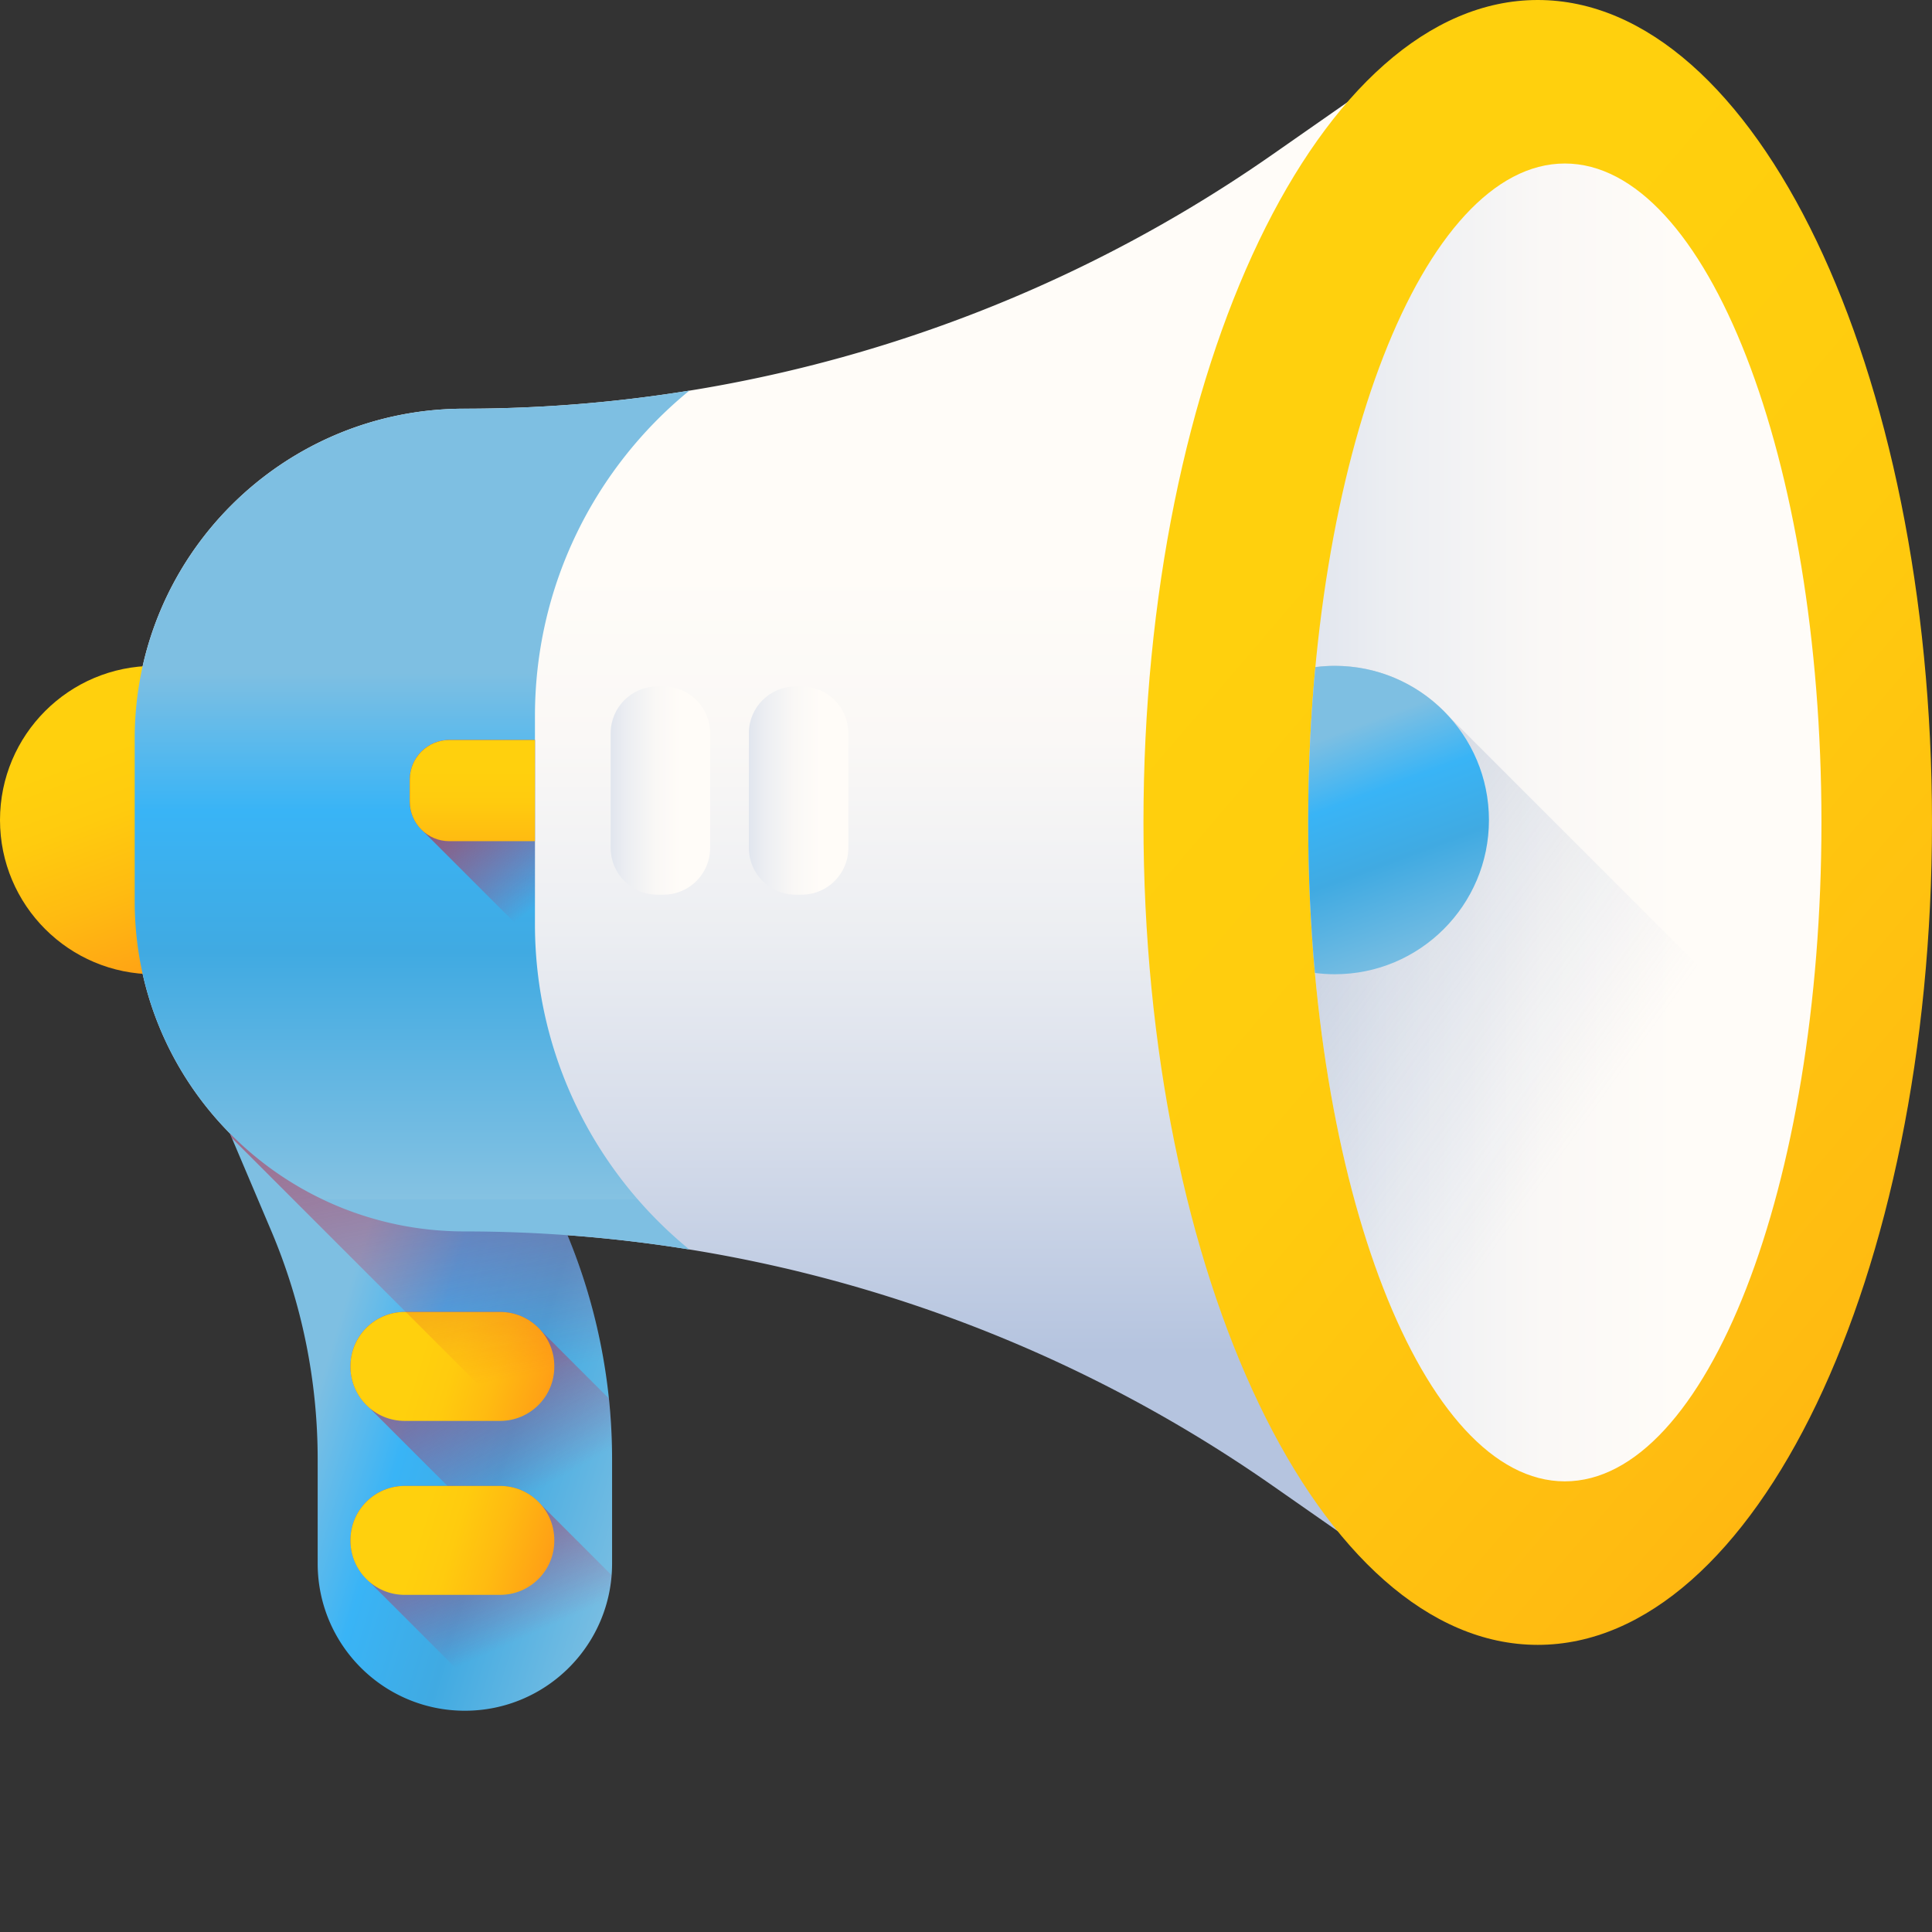 <?xml version="1.0" encoding="UTF-8"?> <svg xmlns="http://www.w3.org/2000/svg" xmlns:xlink="http://www.w3.org/1999/xlink" xmlns:svgjs="http://svgjs.com/svgjs" width="512" height="512" x="0" y="0" viewBox="0 0 512 512" style="enable-background:new 0 0 512 512" xml:space="preserve" class=""><rect x="0" y="0" width="512" height="512" fill="#333333" stroke="none"/><g><linearGradient id="a"><stop offset="0" stop-color="#fffcf8"></stop><stop offset=".188" stop-color="#faf8f6"></stop><stop offset=".404" stop-color="#eceef2"></stop><stop offset=".635" stop-color="#d5dcea"></stop><stop offset=".875" stop-color="#b5c4df"></stop><stop offset="1" stop-color="#a1b5d8"></stop></linearGradient><linearGradient xlink:href="#a" id="e" x1="198.469" x2="198.469" y1="151.201" y2="387.853" gradientUnits="userSpaceOnUse"><stop stop-opacity="1" stop-color="#fffcf8" offset="0"></stop><stop stop-opacity="1" stop-color="#faf8f6" offset="0.188"></stop><stop stop-opacity="1" stop-color="#eceef2" offset="0.404"></stop><stop stop-opacity="1" stop-color="#d5dcea" offset="0.635"></stop><stop stop-opacity="1" stop-color="#b5c4df" offset="0.875"></stop></linearGradient><linearGradient id="b"><stop stop-opacity="1" stop-color="#7ebfe2" offset="0"></stop><stop stop-opacity="1" stop-color="#7ebfe2" offset="0"></stop><stop stop-opacity="1" stop-color="#39b4f6" offset="0.261"></stop><stop stop-opacity="1" stop-color="#40aae2" offset="0.531"></stop><stop stop-opacity="1" stop-color="#85c2e2" offset="1"></stop><stop stop-opacity="1" stop-color="#7ebfe2" offset="1"></stop></linearGradient><linearGradient xlink:href="#b" id="f" x1="85.966" x2="180.52" y1="362.759" y2="391.322" gradientUnits="userSpaceOnUse"></linearGradient><linearGradient id="c"><stop offset="0" stop-color="#e4003d" stop-opacity="0"></stop><stop offset=".223" stop-color="#cd1845" stop-opacity=".224"></stop><stop offset=".503" stop-color="#b82e4d" stop-opacity=".502"></stop><stop offset=".768" stop-color="#ab3c51" stop-opacity=".769"></stop><stop offset="1" stop-color="#a64153"></stop></linearGradient><linearGradient xlink:href="#c" id="g" x1="142.396" x2="107.35" y1="395.125" y2="333.607" gradientUnits="userSpaceOnUse"></linearGradient><linearGradient id="d"><stop offset="0" stop-color="#ffd00d"></stop><stop offset=".238" stop-color="#ffcb0e"></stop><stop offset=".535" stop-color="#fb1"></stop><stop offset=".863" stop-color="#ffa215"></stop><stop offset="1" stop-color="#ff9517"></stop></linearGradient><linearGradient xlink:href="#d" id="h" x1="111.273" x2="148.735" y1="359.516" y2="370.832" gradientUnits="userSpaceOnUse"></linearGradient><linearGradient xlink:href="#c" id="i" x1="136.608" x2="111.628" y1="434.975" y2="378.677" gradientUnits="userSpaceOnUse"></linearGradient><linearGradient xlink:href="#d" id="j" x1="111.273" x2="148.735" y1="405.62" y2="416.936" gradientUnits="userSpaceOnUse"></linearGradient><linearGradient xlink:href="#c" id="k" x1="117.284" x2="93.44" y1="368.582" y2="242.086" gradientUnits="userSpaceOnUse"></linearGradient><linearGradient xlink:href="#d" id="l" x1="33.136" x2="57.559" y1="196.463" y2="262.404" gradientUnits="userSpaceOnUse"></linearGradient><linearGradient xlink:href="#b" id="m" x1="109.198" x2="109.198" y1="178.36" y2="317.809" gradientUnits="userSpaceOnUse"></linearGradient><linearGradient xlink:href="#d" id="n" x1="333.143" x2="677.96" y1="154.351" y2="449.228" gradientUnits="userSpaceOnUse"></linearGradient><linearGradient xlink:href="#a" id="o" x1="445.14" x2="255.183" y1="217.952" y2="217.952" gradientUnits="userSpaceOnUse"></linearGradient><linearGradient id="p" x1="414.993" x2="164.252" y1="305.285" y2="125.112" gradientUnits="userSpaceOnUse"><stop offset="0" stop-color="#a1b5d8" stop-opacity="0"></stop><stop offset=".67" stop-color="#8190a4" stop-opacity=".671"></stop><stop offset="1" stop-color="#748290"></stop></linearGradient><linearGradient xlink:href="#a" id="q" x1="180.91" x2="144.108" y1="209.511" y2="209.511" gradientUnits="userSpaceOnUse"></linearGradient><linearGradient xlink:href="#a" id="r" x1="217.539" x2="180.736" y1="209.511" y2="209.511" gradientUnits="userSpaceOnUse"></linearGradient><linearGradient xlink:href="#c" id="s" x1="147.424" x2="121.424" y1="236.436" y2="200.823" gradientUnits="userSpaceOnUse"></linearGradient><linearGradient xlink:href="#d" id="t" x1="125.18" x2="125.18" y1="204.176" y2="239.037" gradientUnits="userSpaceOnUse"></linearGradient><linearGradient xlink:href="#b" id="u" x1="356.545" x2="380.644" y1="193.449" y2="258.516" gradientUnits="userSpaceOnUse"></linearGradient><path fill="url(#e)" d="M123.102 108.309c-48.27 0-87.403 39.129-87.403 87.398v43.23c0 48.27 39.133 87.403 87.403 87.403a373.97 373.97 0 0 1 214.023 67.297l24.113 16.828V24.18l-24.113 16.832a373.999 373.999 0 0 1-214.023 67.297zm0 0" data-original="url(#e)"></path><path fill="url(#f)" d="M137.625 297.254h-78.02l12.258 28.887a155.148 155.148 0 0 1 12.325 60.597v27.617c0 21.543 17.464 39.008 39.007 39.008 21.547 0 39.012-17.465 39.012-39.008v-27.617c0-20.82-4.191-41.43-12.324-60.597zm0 0" data-original="url(#f)" class=""></path><path fill="url(#g)" d="M132.535 347.68H107.23c-7.93 0-14.355 6.43-14.355 14.36v.155c0 4.317 1.91 8.176 4.922 10.809l59.785 59.781a38.814 38.814 0 0 0 4.625-18.43v-27.617c0-5.394-.289-10.773-.848-16.117l-18.015-18.016c-2.633-3.015-6.492-4.925-10.809-4.925zm0 0" data-original="url(#g)"></path><path fill="url(#h)" d="M132.535 376.555H107.23c-7.93 0-14.355-6.43-14.355-14.36v-.156c0-7.93 6.426-14.36 14.355-14.36h25.305c7.93 0 14.36 6.43 14.36 14.36v.156c0 7.93-6.43 14.36-14.36 14.36zm0 0" data-original="url(#h)"></path><path fill="url(#i)" d="M143.344 398.707c-2.633-3.012-6.492-4.922-10.809-4.922H107.23c-7.93 0-14.359 6.426-14.359 14.356v.16c0 4.312 1.914 8.172 4.926 10.804l33.43 33.43c16.71-3.5 29.484-17.691 30.847-35.094zm0 0" data-original="url(#i)"></path><path fill="url(#j)" d="M132.535 422.656H107.23c-7.93 0-14.355-6.426-14.355-14.355v-.16c0-7.93 6.426-14.356 14.355-14.356h25.305c7.93 0 14.36 6.426 14.36 14.356v.16c0 7.93-6.43 14.355-14.36 14.355zm0 0" data-original="url(#j)"></path><path fill="url(#k)" d="M162.207 402.36v-15.622c0-20.82-4.191-41.43-12.324-60.593l-12.258-28.891h-78.02l1.848 4.355zm0 0" data-original="url(#k)" class=""></path><path fill="url(#l)" d="M81.727 217.324c0 22.567-18.297 40.863-40.864 40.863C18.293 258.188 0 239.892 0 217.325c0-22.566 18.293-40.863 40.863-40.863 22.567 0 40.864 18.297 40.864 40.863zm0 0" data-original="url(#l)" class=""></path><path fill="url(#m)" d="M141.766 244.867v-55.09c0-34.785 15.949-65.84 40.93-86.265a373.8 373.8 0 0 1-59.594 4.793c-48.27 0-87.403 39.132-87.403 87.402v43.23c0 48.27 39.133 87.403 87.403 87.403a373.8 373.8 0 0 1 59.593 4.793c-24.98-20.422-40.93-51.48-40.93-86.266zm0 0" data-original="url(#m)" class=""></path><path fill="url(#n)" d="M512 217.953C512 97.582 465.223 0 407.516 0 349.812 0 303.03 97.582 303.03 217.953s46.781 217.953 104.485 217.953c57.707 0 104.484-97.582 104.484-217.953zm0 0" data-original="url(#n)"></path><path fill="url(#o)" d="M482.703 217.953c0-96.441-30.45-174.621-68.008-174.621-37.562 0-68.011 78.18-68.011 174.621s30.449 174.621 68.011 174.621c37.559 0 68.008-78.18 68.008-174.62zm0 0" data-original="url(#o)"></path><path fill="url(#p)" d="M477.719 283.586c-.11.785-.239 1.562-.371 2.336-.453 2.8-.942 5.55-1.465 8.27-.203 1.093-.406 2.18-.633 3.25a293.831 293.831 0 0 1-5.184 21.878c-.285 1.051-.582 2.086-.879 3.11-.023.11-.058.203-.085.3a247.326 247.326 0 0 1-.915 3.028c-.335 1.094-.667 2.191-1.027 3.262-.273.87-.547 1.718-.832 2.562-.121.371-.238.727-.371 1.098-.309.906-.621 1.8-.93 2.68a105.627 105.627 0 0 1-1.191 3.277c-.344.941-.703 1.87-1.059 2.789-.191.488-.382.988-.586 1.476-.191.489-.382.965-.586 1.453-.39.965-.785 1.907-1.19 2.852-.24.559-.478 1.106-.728 1.668a62.899 62.899 0 0 1-.796 1.785 82.167 82.167 0 0 1-.942 2.04 135.763 135.763 0 0 1-4.992 9.628c-10.902 19.086-24.07 30.242-38.262 30.242-32.21 0-59.199-57.52-66.218-134.738-.094-1.047-.192-2.098-.274-3.156-.168-1.918-.32-3.86-.453-5.817-.023-.296-.035-.593-.059-.894a432.032 432.032 0 0 1-.336-5.684c-.07-1.226-.128-2.453-.187-3.68a49.285 49.285 0 0 1-.04-.777l-.175-4.43c0-.132 0-.265-.016-.382a543.152 543.152 0 0 1-.117-4.387c-.011-.262-.011-.512-.023-.762v-.11c-.024-1.034-.05-2.07-.059-3.108-.015-.727-.027-1.454-.027-2.192-.012-1.504-.024-3.004-.024-4.504 0-1.504.012-3.004.024-4.504 0-.715.012-1.43.027-2.148l.07-3.574c0-.25.012-.5.012-.75l.07-2.516c.024-1.07.06-2.133.11-3.191.035-1.192.082-2.383.14-3.578.012-.153.012-.32.024-.477.012-.414.04-.832.059-1.238.238-5.016.574-9.973.992-14.848.117-1.453.25-2.895.379-4.336a40.336 40.336 0 0 1 5.125-.332c11.976 0 22.734 5.145 30.207 13.344zm0 0" data-original="url(#p)"></path><path fill="url(#q)" d="M175.82 237.098h-1.62c-6.829 0-12.364-5.54-12.364-12.368v-30.44c0-6.83 5.535-12.364 12.363-12.364h1.621c6.832 0 12.368 5.535 12.368 12.363v30.441c0 6.829-5.536 12.368-12.368 12.368zm0 0" data-original="url(#q)"></path><path fill="url(#r)" d="M212.45 237.098h-1.622c-6.828 0-12.363-5.54-12.363-12.368v-30.44c0-6.83 5.535-12.364 12.363-12.364h1.621c6.832 0 12.367 5.535 12.367 12.363v30.441c0 6.829-5.535 12.368-12.367 12.368zm0 0" data-original="url(#r)"></path><path fill="url(#s)" d="M141.766 244.867v-48.77h-22.68c-5.793 0-10.492 4.7-10.492 10.493v5.84c0 3.066 1.324 5.812 3.418 7.73l29.883 29.883a113.57 113.57 0 0 1-.13-5.176zm0 0" data-original="url(#s)"></path><path fill="url(#t)" d="M141.766 196.098h-22.68c-5.793 0-10.492 4.699-10.492 10.492v5.84c0 5.797 4.699 10.492 10.492 10.492h22.68zm0 0" data-original="url(#t)"></path><path fill="url(#u)" d="M353.723 176.46c-1.739 0-3.45.122-5.133.333-1.242 13.2-1.906 26.98-1.906 41.16 0 13.723.62 27.074 1.785 39.887 1.722.219 3.472.344 5.254.344 22.566 0 40.863-18.293 40.863-40.86 0-22.57-18.297-40.863-40.863-40.863zm0 0" data-original="url(#u)"></path></g></svg> 